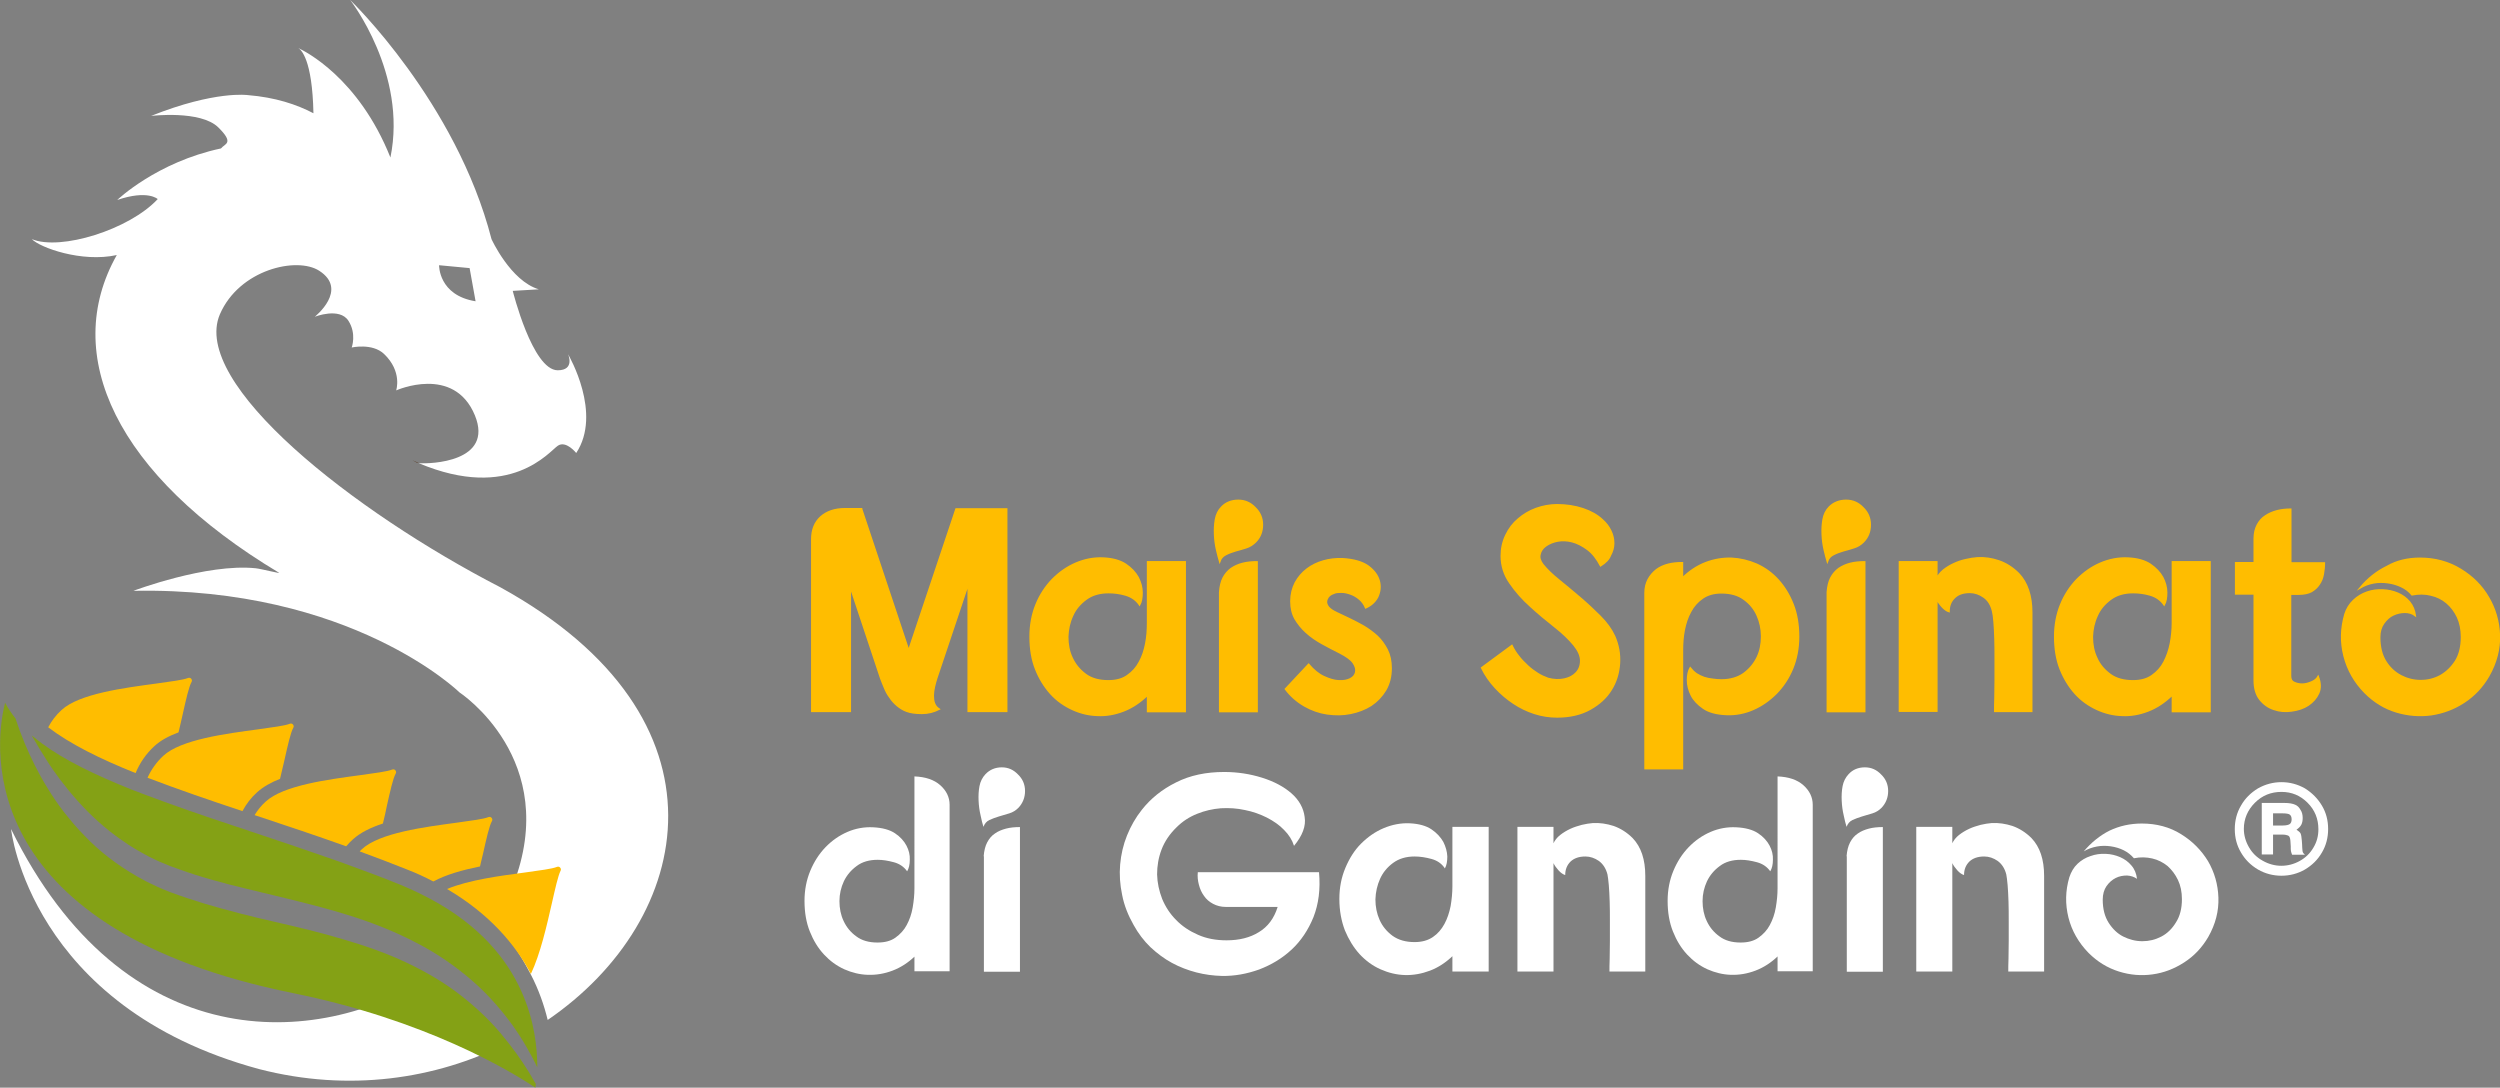 <?xml version="1.0" encoding="utf-8"?>
<!-- Generator: Adobe Illustrator 22.0.1, SVG Export Plug-In . SVG Version: 6.00 Build 0)  -->
<svg version="1.1" id="Livello_1" xmlns="http://www.w3.org/2000/svg" xmlns:xlink="http://www.w3.org/1999/xlink" x="0px" y="0px"
	 viewBox="0 0 1130.2 491.7" style="enable-background:new 0 0 1130.2 491.7;" xml:space="preserve">
<rect x="0" y="0" width="1130.2" height="491.7" fill="#808080" stroke="none"/>
<style type="text/css">
	.st0{fill:#FFBD00;}
	.st1{fill:none;}
	.st2{fill:none;stroke:#533116;stroke-width:0;stroke-linecap:round;stroke-linejoin:round;}
	.st3{fill:#533116;}
	.st4{fill:#FFFFFF;}
	.st5{fill:#84A115;}
	.st6{fill:#FFBD00;stroke:#FFBD00;stroke-width:0.684;stroke-miterlimit:10;}
</style>
<path class="st0" d="M69.8,337.3c2.8-2.6,6.6-4.6,10.9-6.2c0.7-2.8,1.3-5.6,1.9-8.2c1.5-6.7,2.8-12.5,4-14.6
	c0.3-0.5,0.2-1.1-0.2-1.5c-0.3-0.4-0.9-0.5-1.4-0.3c-2.2,0.9-7.8,1.6-14.2,2.5c-14.8,2-35,4.6-43,12c-2.5,2.3-4.5,4.9-6,7.8
	c9.8,7.5,23.5,14.3,39.5,20.7C63.2,344.9,66,340.8,69.8,337.3z"/>
<path class="st0" d="M116.3,358.1c2.7-2.4,6.2-4.4,10.3-6c0.7-3,1.4-5.8,2-8.5c1.5-6.7,2.8-12.5,4-14.6c0.3-0.5,0.2-1.1-0.2-1.5
	c-0.3-0.4-0.9-0.5-1.4-0.3c-2.2,0.9-7.8,1.6-14.2,2.5c-14.8,2-35,4.6-43,12c-3.1,2.9-5.5,6.3-7.1,9.9c13.3,5.1,27.9,10.1,42.9,15.1
	C111.3,363.5,113.5,360.6,116.3,358.1z"/>
<path class="st0" d="M156.5,382.6c0.9-1.1,1.9-2.1,3-3.1c3.4-3.1,8.1-5.4,13.6-7.2c0.7-2.8,1.3-5.4,1.8-8c1.5-6.7,2.8-12.5,4-14.6
	c0.3-0.5,0.2-1.1-0.2-1.5c-0.3-0.4-0.9-0.5-1.4-0.3c-2.2,0.9-7.8,1.6-14.2,2.5c-14.8,2-35,4.6-43,12c-2,1.8-3.7,3.9-5,6.1
	c0.4,0.1,0.8,0.3,1.2,0.4C129.6,373.3,143.1,377.8,156.5,382.6z"/>
<path class="st0" d="M195.9,398.5c5.7-3.1,13.2-5.2,21.1-6.8c0.5-2,0.9-4,1.4-5.9c1.5-6.7,2.8-12.5,4-14.6c0.3-0.5,0.2-1.1-0.2-1.5
	c-0.3-0.4-0.9-0.5-1.4-0.3c-2.2,0.9-7.8,1.6-14.2,2.5c-14.8,2-35,4.6-43,12c-0.3,0.3-0.7,0.7-1,1c7.1,2.6,14.2,5.3,21.2,8.1
	C188,394.6,192.1,396.5,195.9,398.5z"/>
<g>
	<path class="st1" d="M21.4,356.3c2.2,3.6,4.6,7.2,7.4,10.8c2.8,3.5,5.8,7.2,9.2,10.6c6.7,7,14.9,13.4,24.2,18.7
		c2.4,1.3,4.7,2.6,7.2,3.7c1.2,0.6,2.5,1.2,3.7,1.7c1.2,0.5,2.4,1,3.7,1.5c5.1,1.9,10.2,3.6,15.5,5.2c10.4,3.1,21.1,5.8,31.6,8.2
		c10.6,2.5,21,4.9,31,7.9c10.1,2.9,19.7,6.3,28.6,10.5c8.9,4.2,17.1,9,24.2,14.5c7.1,5.5,13.3,11.4,18.5,17.5
		c5.1,6.1,9.4,12,12.8,17.6c1.1,1.8,2.1,3.6,3.1,5.3c0.9-6.9,1.8-23.9-6.7-42.3c-6.5-14.3-18.7-29.4-40.9-41.3
		c-1.8-0.9-3.6-1.9-5.5-2.8c-2.7-1.3-5.4-2.5-8.3-3.7c-7.6-3.1-15.4-6-23.1-8.8c-1.8-0.7-3.7-1.3-5.5-2c-12.8-4.5-25.6-8.8-38.2-13
		c-0.7-0.2-1.3-0.4-2-0.7c-1.8-0.6-3.7-1.2-5.5-1.8c-14.8-4.9-29-9.8-41.9-14.7c-1.9-0.7-3.7-1.4-5.5-2.1c-15.9-6.4-29.7-13-40-20.6
		c-4.8-3.5-8.9-7.3-12.1-11.2c1.1,3.5,2.4,7.2,4.2,11.3C13.7,342.4,17,349.2,21.4,356.3z"/>
	<g>
		<g>
			<path class="st1" d="M215,136.2l-2.7-15l-13.8-1.3C198.5,119.9,198.2,133.5,215,136.2z"/>
			<path class="st2" d="M160.7,72.8c0.1,0,0.2,0.1,0.4,0.1"/>
			<path class="st3" d="M188.6,209.2c0.1,0,0.4,0.1,0.7,0.1c-0.9-0.4-1.9-0.8-2.8-1.2C186.1,207.9,188.9,209.4,188.6,209.2z"/>
			<path class="st4" d="M194.4,441.6C143.3,474.2,56,478.5,5,374.8c0,0,8.5,80.4,112.1,108.5c40.6,10.5,79.9,4.6,112.1-11.6
				L194.4,441.6z"/>
			<g>
				<path class="st4" d="M134.8,21.7c-0.2-0.1-0.3-0.1-0.3-0.1S134.6,21.6,134.8,21.7z"/>
				<path class="st4" d="M226.2,265.5c-66.7-34.4-140.1-92.2-126.8-123.4c8.8-20.3,34.8-26.2,44.9-19.7c13.4,8.6-2,20.8-2,20.8
					s11.2-4.4,15.2,1.8c3.8,5.9,1.5,12.1,1.5,12.1s9.3-2.1,14.6,2.9c8.4,8,5.5,16.5,5.5,16.5s26.1-11.7,35.6,11.3
					c8.6,21.1-20.1,22-25.4,21.6c41.6,17.5,59.2-5.5,62.9-7.9c3.7-2.5,8.3,3.3,8.3,3.3c11.8-17.9-3.2-43.8-3.7-44.7
					c0,0,3.3,7.3-4.7,7.3c-11.4-0.1-20.3-35.9-20.3-35.9l11.8-0.7c-12.8-3.8-21.4-22.7-21.4-22.7l0,0C206.2,46,158.3,0,158.3,0
					s26,33.3,18.2,71.2c-14.4-36.1-38.7-48.1-41.7-49.5c1.3,0.7,6.4,5.1,6.9,29.5c-7.6-4-17.3-7.2-29.6-8.2c0,0-14.7-2.2-43.8,9.4
					c0,0,22.4-2.7,30.4,5.2c7.4,7.3,2.9,7.3,1.2,9.5c-29.1,6.2-46.9,23.3-46.9,23.3C66.8,85.7,71.3,90,71.3,90
					c-12.8,13.8-44,23.5-56.9,18.1c3.6,3.8,22.5,10.7,38.4,7.2c-25.5,45.2-0.3,99.5,73.3,143.6c1,0.6-7.8-1.7-10.5-2
					c-22.2-2.3-55.3,10.2-55.3,10.2c98.6-1.9,147.4,45.9,147.4,45.9s46.4,30.3,24.2,87.3c-2.2,5.6-4.9,10.5-9.2,16
					c7.9,7.5,13.1,16.2,17.2,24.1c3.7,7.1,6.1,14.1,7.7,20.7C313.9,415.8,333.7,324.7,226.2,265.5z M198.5,119.9l13.8,1.3l2.7,15
					C198.2,133.5,198.5,119.9,198.5,119.9z"/>
			</g>
		</g>
		<path class="st5" d="M235.5,447.7c-6.5-14.3-18.7-29.4-40.9-41.3c-1.8-0.9-3.6-1.9-5.5-2.8c-2.7-1.3-5.4-2.5-8.3-3.7
			c-7.6-3.1-15.4-6-23.1-8.8c-1.8-0.7-3.7-1.3-5.5-2c-12.8-4.5-25.6-8.8-38.2-13c-0.7-0.2-1.3-0.4-2-0.7c-1.8-0.6-3.7-1.2-5.5-1.8
			c-14.8-4.9-29-9.8-41.9-14.7c-1.9-0.7-3.7-1.4-5.5-2.1c-15.9-6.4-29.7-13-40-20.6c-1.7-1.2-3.2-2.5-4.7-3.7c0.3,0.6,0.6,1.2,1,1.8
			c1.6,2.8,3.4,5.8,5.4,8.9c1.9,3.1,4.1,6.2,6.5,9.4c4.8,6.3,10.4,12.8,17.1,18.8c1.6,1.5,3.4,2.9,5.2,4.4c1.9,1.4,3.6,2.8,5.6,4.1
			c3.8,2.8,7.9,5.1,12.2,7.4c2.2,1,4.3,2.2,6.6,3c1.1,0.5,2.3,1,3.4,1.4c1.2,0.4,2.4,0.9,3.6,1.3c4.7,1.7,9.7,3.3,14.7,4.7
			c10.1,2.9,20.6,5.2,31.1,7.8c10.6,2.6,21.2,5.2,31.6,8.5c10.4,3.3,20.5,7.3,29.8,12.2c9.4,4.8,17.8,10.7,25.1,17
			c7.3,6.3,13.3,13.3,18.2,20c4.8,6.7,8.5,13.3,11.4,19.3C242.9,473.9,241.7,461.2,235.5,447.7z"/>
	</g>
	<path class="st5" d="M239.1,484.7c-3.4-5.6-7.7-11.5-12.8-17.6c-5.1-6.1-11.4-12-18.5-17.5c-7.1-5.5-15.3-10.3-24.2-14.5
		c-8.9-4.2-18.6-7.6-28.6-10.5c-10-3-20.5-5.5-31-7.9c-10.6-2.4-21.2-5.1-31.6-8.2c-5.2-1.6-10.4-3.3-15.5-5.2
		c-1.3-0.5-2.5-1-3.7-1.5c-1.3-0.5-2.5-1.1-3.7-1.7c-2.5-1.1-4.9-2.4-7.2-3.7c-9.3-5.3-17.5-11.6-24.2-18.7
		c-3.4-3.4-6.4-7.1-9.2-10.6c-2.8-3.6-5.2-7.2-7.4-10.8c-4.4-7.1-7.7-14-10.3-20.2c-1.7-4.1-3.1-7.9-4.2-11.3
		c-1.8-2.3-3.4-4.6-4.7-7.1c-5.8,22.5-11.2,102.7,130.3,131.3c59.7,12.1,97.9,35,109.4,42.7c0.1-0.5,0.2-1.1,0.2-1.7
		C241.2,488.3,240.2,486.6,239.1,484.7z"/>
</g>
<path class="st0" d="M253.4,393.7c0.3-0.5,0.2-1.1-0.2-1.5c-0.3-0.4-0.9-0.5-1.4-0.3c-2.2,0.9-7.8,1.6-14.2,2.5
	c-11.3,1.5-25.7,3.4-35.5,7.5c19.2,11.3,30.8,25,37.9,38.4c4.3-9.1,7.2-21.9,9.5-32C251,401.7,252.3,395.9,253.4,393.7z"/>
<g>
	<path class="st6" d="M389.5,230.1l21.3,63.9l21.4-63.9h22.9v91.5h-17.4v-57.5l-14.2,42.4c-0.4,1.3-0.8,2.6-1.1,4
		c-0.3,1.4-0.5,2.7-0.5,3.9c0,1.3,0.1,2.4,0.5,3.5c0.4,1.1,1.1,2,2.2,2.7c-2.4,1.2-4.9,1.9-7.8,1.9c-2.8,0-5.2-0.3-7-1
		c-1.6-0.6-3-1.5-4.2-2.5c-1.3-1.1-2.4-2.3-3.3-3.7c-1-1.3-1.8-2.8-2.4-4.3c-0.7-1.5-1.2-3-1.8-4.5l-13.7-41.2v56.3h-17.4v-77.8
		c0-4.3,1.3-7.6,4-10.1c2.7-2.4,6.3-3.7,10.9-3.7H389.5z"/>
	<path class="st6" d="M518.7,314.3c-3.3,3.2-6.9,5.6-10.8,7.1c-3.9,1.5-7.8,2.2-11.7,2c-3.9-0.1-7.7-1-11.4-2.7
		c-3.7-1.7-7-4-9.8-7.1c-2.8-3.1-5.1-6.8-6.8-11.1c-1.7-4.3-2.5-9.2-2.5-14.7c0-5.2,0.9-10.1,2.7-14.5c1.8-4.4,4.3-8.2,7.4-11.4
		c3.1-3.1,6.6-5.6,10.6-7.3c4-1.7,8.1-2.5,12.4-2.3c4.2,0.2,7.5,1.1,10.1,2.8c2.5,1.7,4.4,3.7,5.6,5.9c1.2,2.3,1.8,4.6,1.8,6.9
		c0,2.3-0.3,4.2-1.1,5.6c-1.5-2.2-3.6-3.7-6.3-4.5c-2.7-0.8-5.3-1.1-7.8-1.1c-4,0-7.4,1-10.1,3c-2.7,2-4.8,4.4-6.1,7.4
		c-1.4,3-2.1,6.2-2.2,9.6c0,3.5,0.6,6.7,2,9.6c1.4,3,3.4,5.4,6.1,7.4c2.7,2,6.2,2.9,10.3,2.9c3.5,0,6.4-0.8,8.6-2.4
		c2.3-1.6,4.1-3.6,5.4-6.1c1.4-2.5,2.3-5.3,2.9-8.4c0.6-3.1,0.8-6.2,0.8-9.2V254h17v67.7h-17V314.3z"/>
	<path class="st6" d="M559.8,226.2c3,0,5.5,1.1,7.6,3.3c2.2,2.1,3.3,4.7,3.3,7.7c0,3.1-1,5.7-3.1,7.8c-1.2,1.2-2.6,2.1-4.2,2.6
		c-1.6,0.5-3.2,1-4.8,1.4c-1.6,0.5-3.1,1-4.4,1.7c-1.4,0.7-2.3,1.7-2.8,3.2c-0.4-1.4-0.9-3.2-1.4-5.4c-0.5-2.2-0.8-4.4-0.9-6.8
		c-0.1-2.4,0-4.6,0.4-6.9c0.4-2.2,1.3-4.1,2.8-5.6C554.2,227.2,556.8,226.2,559.8,226.2z M551.4,267.7c0.2-2.6,0.7-4.8,1.6-6.5
		c0.9-1.7,2.1-3.1,3.6-4.2c1.5-1,3.2-1.8,5.2-2.3c2-0.5,4.1-0.7,6.5-0.7v67.7h-16.9V267.7z"/>
	<path class="st6" d="M617.4,274.8c-0.7-1.7-1.7-3-2.9-4c-1.2-1-2.5-1.8-4-2.3c-1.4-0.5-2.8-0.8-4.2-0.8c-1.4,0-2.5,0.1-3.3,0.5
		c-1.6,0.5-2.6,1.4-3.1,2.7c-0.5,1.3-0.2,2.5,0.7,3.6c0.8,0.9,2,1.7,3.7,2.5c1.7,0.8,3.6,1.7,5.7,2.7c2.1,1,4.2,2.1,6.5,3.4
		c2.2,1.3,4.2,2.8,6.1,4.5c1.8,1.7,3.3,3.8,4.5,6.1c1.2,2.4,1.8,5.1,1.8,8.4c0,3.7-0.8,7-2.5,9.9c-1.7,2.8-3.9,5.1-6.6,6.9
		c-2.7,1.7-5.8,2.9-9.3,3.6c-3.4,0.7-6.9,0.7-10.5,0.2c-3.5-0.5-7-1.7-10.3-3.6c-3.3-1.9-6.2-4.4-8.6-7.6l10.5-11.2
		c2.2,2.6,4.5,4.5,6.9,5.6c2.4,1.1,4.6,1.8,6.7,1.9s3.8-0.2,5.2-0.9c1.4-0.7,2.2-1.7,2.5-3c0.3-1.3-0.1-2.7-1.1-4.2
		c-1-1.5-3.1-3-6-4.5c-2.8-1.4-5.5-2.8-8.2-4.3c-2.7-1.5-5-3.1-7.1-5c-2-1.8-3.7-3.9-5-6.1c-1.3-2.3-1.9-4.9-1.9-8
		c0-3.1,0.7-5.9,2-8.4c1.3-2.4,3.1-4.5,5.2-6.1c2.2-1.7,4.7-2.9,7.5-3.7c2.8-0.8,5.7-1.1,8.6-1c5.1,0.3,8.9,1.4,11.6,3.3
		c2.7,2,4.3,4.2,5,6.7c0.7,2.5,0.4,4.9-0.7,7.3C621.7,272,619.9,273.7,617.4,274.8z"/>
	<path class="st6" d="M723.6,255.8c-1.7-3.2-3.6-5.7-5.9-7.4c-2.3-1.7-4.6-2.9-6.9-3.5s-4.5-0.7-6.7-0.3c-2.1,0.4-3.9,1.2-5.3,2.2
		c-1.4,1-2.3,2.3-2.6,3.8c-0.4,1.5,0.1,3,1.3,4.6c1.7,2.1,4,4.4,7.1,6.9c3.1,2.5,6.2,5.1,9.5,7.9c3.3,2.8,6.4,5.7,9.3,8.6
		c3,3,5.1,6,6.5,9c1.7,3.9,2.5,8,2.2,12.4c-0.3,4.3-1.5,8.3-3.7,11.8c-2.2,3.6-5.4,6.5-9.5,8.8c-4.1,2.3-9.1,3.5-14.9,3.5
		c-3.5,0-6.9-0.5-10.3-1.6c-3.4-1.1-6.5-2.6-9.5-4.6c-3-2-5.7-4.3-8.2-7c-2.5-2.7-4.6-5.7-6.2-9l13.7-10.1c0.8,1.7,1.8,3.3,3,4.8
		c1.2,1.6,2.6,3,4.1,4.4c1.5,1.4,3,2.5,4.6,3.5c1.6,1,3.2,1.7,4.6,2.2c2.6,0.7,5.1,0.8,7.4,0.3c2.3-0.5,4.1-1.5,5.4-2.9
		c1.3-1.4,2-3.2,2-5.4s-1-4.5-3-7c-2.2-2.7-5.1-5.5-8.8-8.4c-3.7-2.9-7.3-5.9-10.9-9.2c-3.6-3.2-6.7-6.7-9.3-10.5
		c-2.6-3.7-3.9-7.8-3.9-12.3c0-3.4,0.7-6.5,2.1-9.4c1.4-2.9,3.2-5.3,5.6-7.3c2.3-2,5-3.6,8-4.7c3.1-1.1,6.2-1.7,9.5-1.7
		c4.2,0,8.1,0.6,11.7,1.8c3.6,1.2,6.6,2.9,8.8,5c1.7,1.5,2.9,3.1,3.8,5c0.9,1.8,1.3,3.7,1.3,5.6c0,1.9-0.5,3.7-1.5,5.5
		C727.4,252.8,725.8,254.4,723.6,255.8z"/>
	<path class="st6" d="M760.4,261.5c3.2-3.2,6.8-5.6,10.7-7.1c3.9-1.5,7.8-2.1,11.7-2c3.9,0.2,7.7,1.1,11.4,2.7
		c3.7,1.7,6.9,4,9.7,7.1c2.8,3.1,5,6.7,6.7,11c1.7,4.3,2.5,9.2,2.5,14.6c0,5.2-0.9,10-2.7,14.4c-1.8,4.4-4.3,8.1-7.3,11.2
		c-3.1,3.1-6.6,5.6-10.5,7.3s-8,2.5-12.2,2.3c-4.4-0.2-7.8-1.1-10.3-2.8s-4.4-3.7-5.5-5.9c-1.1-2.2-1.7-4.5-1.7-6.8s0.4-4.2,1.2-5.6
		c0.8,1,1.7,1.9,2.8,2.7c1.1,0.7,2.3,1.3,3.5,1.7c1.3,0.4,2.6,0.7,3.9,0.8c1.3,0.2,2.6,0.3,3.9,0.3c4,0,7.4-1,10.1-2.9
		c2.7-2,4.7-4.4,6.1-7.3c1.4-2.9,2-6.1,2-9.5c0-3.4-0.7-6.6-2-9.5c-1.3-2.9-3.3-5.4-6-7.3c-2.7-2-6.1-2.9-10.2-2.9
		c-3.4,0-6.2,0.8-8.5,2.4c-2.3,1.6-4.1,3.6-5.4,6.1c-1.4,2.5-2.3,5.3-2.9,8.3c-0.6,3.1-0.8,6.1-0.8,9.2v53.5h-16.9v-79.5
		c0-2.3,0.5-4.3,1.4-6c0.9-1.7,2.2-3.2,3.7-4.4c1.6-1.2,3.4-2,5.4-2.5c2-0.5,4.1-0.7,6.4-0.7V261.5z"/>
	<path class="st6" d="M834.6,226.2c3,0,5.5,1.1,7.6,3.3c2.2,2.1,3.3,4.7,3.3,7.7c0,3.1-1,5.7-3.1,7.8c-1.2,1.2-2.6,2.1-4.3,2.6
		c-1.6,0.5-3.2,1-4.8,1.4c-1.6,0.5-3.1,1-4.4,1.7c-1.4,0.7-2.3,1.7-2.8,3.2c-0.4-1.4-0.9-3.2-1.4-5.4s-0.8-4.4-0.9-6.8
		c-0.1-2.4,0-4.6,0.4-6.9c0.4-2.2,1.3-4.1,2.8-5.6C829,227.2,831.6,226.2,834.6,226.2z M826.1,267.7c0.2-2.6,0.7-4.8,1.6-6.5
		c0.9-1.7,2.1-3.1,3.6-4.2c1.5-1,3.2-1.8,5.2-2.3c2-0.5,4.1-0.7,6.5-0.7v67.7h-16.9V267.7z"/>
	<path class="st6" d="M875.4,261.8c0.7-1.6,1.8-2.9,3.2-4.1c1.4-1.1,3-2.1,4.8-2.9c1.7-0.8,3.5-1.4,5.4-1.8c1.8-0.4,3.5-0.7,5.1-0.8
		c3.3-0.2,6.6,0.3,9.8,1.4c3.2,1.1,6.2,3,8.9,5.7c3.9,4.1,5.9,10,5.9,17.6v44.7h-16.7c0-1.5,0-3.5,0.1-6c0-2.5,0.1-5.3,0.1-8.3
		c0-3,0-6.1,0-9.3c0-3.2,0-6.3-0.1-9.1c-0.1-2.9-0.2-5.4-0.4-7.7c-0.2-2.3-0.4-3.9-0.7-5c-0.7-2.8-2-4.9-4-6.3
		c-2-1.4-4.1-2.1-6.3-2.1c-3,0-5.3,0.8-6.9,2.4c-1.7,1.6-2.5,3.7-2.5,6.3c-1-0.3-2.1-1.1-3.1-2.2c-1-1.1-1.8-2.2-2.4-3.5v50.7h-16.9
		V254h16.9V261.8z"/>
	<path class="st6" d="M981.9,314.3c-3.3,3.2-6.9,5.6-10.8,7.1c-3.9,1.5-7.8,2.2-11.7,2c-3.9-0.1-7.7-1-11.4-2.7
		c-3.7-1.7-7-4-9.8-7.1c-2.8-3.1-5.1-6.8-6.8-11.1c-1.7-4.3-2.5-9.2-2.5-14.7c0-5.2,0.9-10.1,2.7-14.5c1.8-4.4,4.3-8.2,7.4-11.4
		c3.1-3.1,6.6-5.6,10.6-7.3c4-1.7,8.1-2.5,12.4-2.3c4.2,0.2,7.5,1.1,10.1,2.8c2.5,1.7,4.4,3.7,5.6,5.9c1.2,2.3,1.8,4.6,1.8,6.9
		c0,2.3-0.3,4.2-1.1,5.6c-1.5-2.2-3.6-3.7-6.3-4.5c-2.7-0.8-5.3-1.1-7.8-1.1c-4,0-7.4,1-10.1,3c-2.7,2-4.8,4.4-6.1,7.4
		c-1.4,3-2.1,6.2-2.2,9.6c0,3.5,0.6,6.7,2,9.6c1.3,3,3.4,5.4,6.1,7.4c2.7,2,6.2,2.9,10.3,2.9c3.5,0,6.4-0.8,8.6-2.4
		c2.3-1.6,4.1-3.6,5.4-6.1c1.3-2.5,2.3-5.3,2.9-8.4c0.6-3.1,0.9-6.2,0.9-9.2V254h17v67.7h-17V314.3z"/>
	<path class="st6" d="M1019.1,243.5c0-2.4,0.5-4.5,1.4-6.2c0.9-1.7,2.1-3.1,3.7-4.1c1.5-1,3.3-1.8,5.3-2.3c2-0.5,4.1-0.7,6.1-0.7
		v24.3h15.2c0,1.7-0.2,3.4-0.5,5.1c-0.3,1.7-0.9,3.2-1.8,4.5c-0.9,1.4-2,2.4-3.5,3.3c-1.5,0.8-3.4,1.2-5.8,1.2h-3.7v37
		c0,1.4,0.5,2.4,1.6,2.9s2.3,0.8,3.7,0.8c1.4,0,2.8-0.4,4.2-1c1.4-0.6,2.4-1.4,3-2.5c1.1,2.9,1.2,5.4,0.2,7.6c-1,2.2-2.6,4-4.7,5.4
		c-2.1,1.4-4.6,2.2-7.5,2.6c-2.8,0.4-5.5,0.2-8-0.7c-2.5-0.8-4.6-2.3-6.3-4.4c-1.7-2.1-2.6-5-2.6-8.7v-39.1h-8.4v-14.1h8.4V243.5z"
		/>
	<path class="st6" d="M1094,252.4c6.9,0,13,1.7,18.4,5s9.6,7.5,12.6,12.7c3,5.1,4.7,10.8,4.9,17.1c0.2,6.3-1.4,12.4-4.8,18.4
		c-2.9,5-6.6,8.9-11.2,11.9c-4.6,3-9.5,4.8-14.8,5.6c-5.2,0.7-10.5,0.3-15.8-1.3c-5.3-1.6-10-4.5-14.2-8.7
		c-4.7-4.8-7.8-10.3-9.4-16.6c-1.6-6.3-1.4-12.5,0.4-18.8c0.8-2.5,2.1-4.6,3.9-6.3c1.8-1.7,3.8-2.9,6.1-3.7c2.3-0.8,4.6-1.1,7.1-1
		c2.4,0.1,4.7,0.6,6.8,1.5c2.1,0.9,3.9,2.2,5.3,3.9c1.4,1.7,2.3,3.8,2.6,6.2c-1.3-1-2.9-1.5-4.7-1.5c-1.8,0-3.6,0.4-5.3,1.2
		c-1.7,0.8-3.1,2.1-4.3,3.8c-1.2,1.7-1.8,3.8-1.8,6.3c0,4.4,0.9,8,2.7,10.9c1.8,2.9,4.1,5,6.9,6.5c2.7,1.4,5.7,2.2,8.9,2.2
		c3.2,0,6.1-0.7,8.9-2.2c2.7-1.5,5-3.7,6.9-6.6c1.8-2.9,2.7-6.6,2.7-10.9c0-3.4-0.6-6.4-1.8-9s-2.9-4.8-4.9-6.5
		c-2-1.7-4.4-2.9-7.1-3.5c-2.7-0.7-5.6-0.7-8.6-0.1c-1.3-1.6-2.9-2.8-4.8-3.7c-1.9-0.9-3.9-1.5-6.1-1.8c-2.2-0.3-4.4-0.3-6.5,0.1
		c-2.2,0.4-4.2,1.2-6.1,2.3c3.5-4.2,7.5-7.4,12.2-9.7C1083.4,253.6,1088.5,252.4,1094,252.4z"/>
</g>
<g>
	<path class="st4" d="M413.7,432.2c-3.1,3-6.5,5.2-10.2,6.6c-3.7,1.4-7.3,2-11.1,1.9c-3.7-0.1-7.3-1-10.7-2.5
		c-3.5-1.6-6.5-3.8-9.2-6.7c-2.7-2.9-4.8-6.4-6.4-10.4c-1.6-4-2.4-8.6-2.4-13.8c0-5,0.9-9.5,2.6-13.6c1.7-4.1,4-7.7,6.9-10.7
		c2.9-3,6.2-5.3,9.9-6.9c3.7-1.6,7.6-2.3,11.6-2.1c4.2,0.2,7.5,1.1,9.9,2.7c2.4,1.6,4.1,3.5,5.2,5.6c1.1,2.1,1.6,4.2,1.5,6.4
		c0,2.1-0.4,3.9-1.2,5.2c-1.4-2-3.4-3.4-6-4.1c-2.6-0.7-5-1.1-7.3-1.1c-3.8,0-7,0.9-9.5,2.8c-2.6,1.9-4.5,4.2-5.8,6.9
		c-1.3,2.8-2,5.8-2,9c0,3.2,0.6,6.3,1.9,9c1.3,2.8,3.2,5.1,5.7,6.9c2.5,1.9,5.7,2.8,9.6,2.8c3.3,0,6-0.7,8.1-2.2
		c2.1-1.5,3.9-3.4,5.1-5.7c1.3-2.4,2.2-5,2.7-7.9c0.5-2.9,0.8-5.8,0.8-8.7V351c5,0.2,8.9,1.5,11.7,4c2.8,2.5,4.2,5.5,4.2,8.8v75.3
		h-15.9V432.2z"/>
	<path class="st4" d="M452.9,346.9c2.9,0,5.3,1.1,7.3,3.2c2.1,2,3.2,4.5,3.2,7.5c0,2.9-1,5.5-3,7.6c-1.2,1.2-2.5,2-4.1,2.5
		c-1.6,0.5-3.1,0.9-4.7,1.4c-1.6,0.5-3,1-4.3,1.6c-1.3,0.6-2.2,1.7-2.7,3.1c-0.4-1.3-0.9-3.1-1.3-5.2c-0.5-2.1-0.8-4.3-0.9-6.6
		c-0.1-2.3,0-4.5,0.4-6.6c0.4-2.1,1.3-3.9,2.7-5.4C447.5,347.9,450,346.9,452.9,346.9z M444.7,387.1c0.2-2.5,0.7-4.6,1.6-6.3
		c0.9-1.7,2-3,3.5-4c1.4-1,3.1-1.7,5-2.2c1.9-0.5,4-0.7,6.3-0.7v65.4h-16.3V387.1z"/>
	<path class="st4" d="M585,382.4c-0.8-2.6-2.3-5-4.5-7.2c-2.1-2.2-4.7-4-7.8-5.6c-3-1.5-6.3-2.7-9.9-3.4c-3.6-0.8-7.2-1-10.9-0.8
		c-3.7,0.3-7.2,1.1-10.7,2.5c-3.5,1.4-6.6,3.4-9.3,6.1c-3.1,3-5.4,6.4-6.8,10.1c-1.4,3.7-2,7.4-2,11.2c0.1,3.8,0.9,7.5,2.3,11.1
		c1.5,3.6,3.6,6.8,6.3,9.5c2.7,2.8,6,5,9.9,6.7c3.8,1.7,8.1,2.5,12.9,2.5c5.7,0,10.6-1.2,14.6-3.7c4-2.4,6.9-6.2,8.5-11.4h-23.4
		c-2.2,0-4.1-0.5-5.8-1.4c-1.7-0.9-3.1-2.1-4.1-3.6c-1.1-1.5-1.8-3.1-2.3-5c-0.5-1.9-0.7-3.7-0.5-5.7h54.8
		c0.7,7.7-0.2,14.4-2.5,20.3c-2.4,5.9-5.7,10.8-9.9,14.7c-4.3,4-9.2,6.9-14.7,9c-5.6,2-11.2,3-16.8,2.9c-3.9-0.1-7.7-0.6-11.6-1.6
		c-3.8-1-7.5-2.4-11-4.3c-3.5-1.9-6.7-4.3-9.7-7.1c-3-2.9-5.5-6.2-7.6-10c-2.5-4.4-4.3-8.9-5.2-13.6c-1-4.7-1.3-9.3-0.9-13.8
		c0.4-4.5,1.4-8.9,3.1-13.1c1.7-4.2,3.9-8.1,6.7-11.6c4-5.1,9.2-9.3,15.5-12.4c6.3-3.2,13.6-4.7,21.7-4.7c6.1,0,11.8,0.9,17.2,2.6
		c5.4,1.7,9.9,4.1,13.3,7.1c3.4,3,5.4,6.6,5.9,10.6C590.5,373.4,588.8,377.8,585,382.4z"/>
	<path class="st4" d="M656.9,432c-3.2,3.1-6.7,5.4-10.4,6.8c-3.7,1.4-7.5,2.1-11.3,2c-3.8-0.1-7.5-1-11.1-2.6
		c-3.6-1.6-6.7-3.9-9.5-6.9c-2.7-3-4.9-6.6-6.6-10.7c-1.6-4.2-2.5-8.9-2.5-14.2c0-5.1,0.9-9.7,2.7-14c1.8-4.3,4.1-8,7.1-11
		c3-3,6.4-5.4,10.2-7c3.8-1.6,7.8-2.4,11.9-2.2c4,0.2,7.3,1.1,9.7,2.7c2.4,1.6,4.2,3.6,5.4,5.7c1.1,2.2,1.7,4.4,1.8,6.6
		c0,2.2-0.3,4-1.1,5.4c-1.4-2.2-3.5-3.6-6.1-4.3c-2.6-0.7-5.1-1.1-7.6-1.1c-3.9,0-7.1,1-9.7,2.9c-2.6,1.9-4.6,4.3-5.9,7.2
		c-1.3,2.9-2,6-2.1,9.3c0,3.3,0.6,6.4,1.9,9.3c1.3,2.9,3.3,5.3,5.9,7.2c2.7,1.9,6,2.8,9.9,2.8c3.4,0,6.1-0.8,8.3-2.3
		c2.2-1.5,3.9-3.5,5.2-5.9c1.3-2.4,2.2-5.1,2.8-8.1c0.5-3,0.8-6,0.8-8.9v-26.9h16.4v65.4h-16.4V432z"/>
	<path class="st4" d="M702.2,381.4c0.7-1.5,1.7-2.8,3.1-3.9c1.4-1.1,2.9-2,4.6-2.8c1.7-0.8,3.4-1.3,5.2-1.8c1.8-0.4,3.4-0.7,4.9-0.8
		c3.2-0.2,6.4,0.3,9.5,1.3c3.1,1.1,6,2.9,8.6,5.5c3.8,4,5.7,9.6,5.7,17.1v43.2h-16.2c0-1.4,0-3.4,0.1-5.8c0-2.4,0.1-5.1,0.1-8
		c0-2.9,0-5.9,0-9c0-3.1,0-6.1-0.1-8.8c-0.1-2.8-0.2-5.3-0.4-7.5c-0.2-2.2-0.4-3.8-0.6-4.8c-0.7-2.7-2-4.7-3.9-6.1
		c-1.9-1.3-3.9-2-6.1-2c-2.9,0-5.1,0.8-6.7,2.3c-1.6,1.6-2.4,3.6-2.4,6.1c-1-0.3-2-1-3-2.1c-1-1.1-1.8-2.2-2.3-3.3v49H686v-65.4
		h16.3V381.4z"/>
	<path class="st4" d="M803.8,432.2c-3.1,3-6.5,5.2-10.2,6.6c-3.7,1.4-7.3,2-11,1.9c-3.7-0.1-7.3-1-10.7-2.5
		c-3.5-1.6-6.5-3.8-9.2-6.7c-2.7-2.9-4.8-6.4-6.4-10.4c-1.6-4-2.4-8.6-2.4-13.8c0-5,0.9-9.5,2.6-13.6c1.7-4.1,4-7.7,6.9-10.7
		c2.9-3,6.2-5.3,9.9-6.9c3.7-1.6,7.6-2.3,11.6-2.1c4.2,0.2,7.5,1.1,9.9,2.7c2.4,1.6,4.1,3.5,5.2,5.6c1.1,2.1,1.6,4.2,1.5,6.4
		c0,2.1-0.4,3.9-1.2,5.2c-1.4-2-3.4-3.4-6-4.1c-2.6-0.7-5-1.1-7.3-1.1c-3.8,0-7,0.9-9.5,2.8c-2.6,1.9-4.5,4.2-5.8,6.9
		c-1.3,2.8-2,5.8-2,9c0,3.2,0.6,6.3,1.9,9c1.3,2.8,3.2,5.1,5.7,6.9c2.5,1.9,5.7,2.8,9.6,2.8c3.3,0,6-0.7,8.1-2.2
		c2.1-1.5,3.9-3.4,5.1-5.7c1.3-2.4,2.2-5,2.7-7.9c0.5-2.9,0.8-5.8,0.8-8.7V351c5,0.2,8.9,1.5,11.7,4c2.8,2.5,4.2,5.5,4.2,8.8v75.3
		h-15.9V432.2z"/>
	<path class="st4" d="M843.1,346.9c2.9,0,5.3,1.1,7.3,3.2c2.1,2,3.2,4.5,3.2,7.5c0,2.9-1,5.5-3,7.6c-1.2,1.2-2.5,2-4.1,2.5
		c-1.6,0.5-3.1,0.9-4.7,1.4c-1.6,0.5-3,1-4.3,1.6c-1.3,0.6-2.2,1.7-2.7,3.1c-0.4-1.3-0.9-3.1-1.3-5.2c-0.5-2.1-0.8-4.3-0.9-6.6
		c-0.1-2.3,0-4.5,0.4-6.6s1.3-3.9,2.7-5.4C837.6,347.9,840.1,346.9,843.1,346.9z M834.8,387.1c0.2-2.5,0.7-4.6,1.6-6.3
		c0.9-1.7,2-3,3.5-4c1.4-1,3.1-1.7,5-2.2s4-0.7,6.3-0.7v65.4h-16.3V387.1z"/>
	<path class="st4" d="M882.5,381.4c0.7-1.5,1.7-2.8,3.1-3.9c1.4-1.1,2.9-2,4.6-2.8c1.7-0.8,3.4-1.3,5.2-1.8c1.8-0.4,3.4-0.7,4.9-0.8
		c3.2-0.2,6.4,0.3,9.5,1.3c3.1,1.1,6,2.9,8.6,5.5c3.8,4,5.7,9.6,5.7,17.1v43.2h-16.2c0-1.4,0-3.4,0.1-5.8c0-2.4,0.1-5.1,0.1-8
		c0-2.9,0-5.9,0-9c0-3.1,0-6.1-0.1-8.8c-0.1-2.8-0.2-5.3-0.4-7.5c-0.2-2.2-0.4-3.8-0.6-4.8c-0.7-2.7-2-4.7-3.9-6.1
		c-1.9-1.3-3.9-2-6.1-2c-2.9,0-5.1,0.8-6.7,2.3c-1.6,1.6-2.4,3.6-2.4,6.1c-1-0.3-2-1-3-2.1s-1.8-2.2-2.3-3.3v49h-16.3v-65.4h16.3
		V381.4z"/>
	<path class="st4" d="M968.3,372.3c6.6,0,12.6,1.6,17.7,4.8c5.2,3.2,9.2,7.3,12.2,12.2c2.9,5,4.5,10.5,4.7,16.5
		c0.2,6.1-1.3,12-4.6,17.8c-2.8,4.8-6.4,8.6-10.9,11.5c-4.5,2.9-9.2,4.7-14.3,5.4c-5.1,0.7-10.1,0.3-15.2-1.3
		c-5.1-1.6-9.7-4.4-13.7-8.4c-4.5-4.6-7.6-10-9.1-16c-1.5-6.1-1.4-12.1,0.4-18.2c0.8-2.4,2-4.5,3.7-6.1c1.7-1.6,3.7-2.8,5.9-3.5
		c2.2-0.8,4.5-1.1,6.8-1c2.4,0.1,4.5,0.6,6.6,1.5c2,0.9,3.7,2.1,5.1,3.8c1.4,1.6,2.2,3.6,2.5,6c-1.3-0.9-2.8-1.4-4.5-1.5
		c-1.8,0-3.5,0.3-5.1,1.1c-1.6,0.8-3,2-4.2,3.7c-1.1,1.6-1.7,3.7-1.7,6.1c0,4.2,0.9,7.7,2.7,10.5c1.8,2.8,4,4.9,6.6,6.2
		s5.5,2.1,8.6,2.1c3.1,0,5.9-0.7,8.6-2.1c2.7-1.4,4.9-3.6,6.6-6.4c1.8-2.8,2.7-6.3,2.7-10.5c0-3.3-0.6-6.2-1.8-8.7
		c-1.2-2.5-2.8-4.6-4.7-6.3c-2-1.6-4.3-2.8-6.9-3.4c-2.6-0.6-5.4-0.7-8.3-0.1c-1.3-1.5-2.8-2.7-4.6-3.6c-1.8-0.9-3.8-1.5-5.9-1.8
		c-2.1-0.3-4.2-0.3-6.3,0.1c-2.1,0.4-4.1,1.1-5.9,2.2c3.4-4,7.3-7.2,11.7-9.4C958.1,373.4,963,372.3,968.3,372.3z"/>
</g>
<g>
	<path class="st4" d="M1049.7,364.2c1.9,3.2,2.8,6.7,2.8,10.6c0,3.8-0.9,7.4-2.8,10.6c-1.9,3.3-4.5,5.8-7.7,7.7
		c-3.3,1.9-6.9,2.8-10.6,2.8s-7.3-0.9-10.6-2.8c-3.4-2-5.9-4.6-7.7-7.7c-1.9-3.2-2.8-6.7-2.8-10.6c0-3.8,0.9-7.4,2.8-10.6
		c1.8-3.2,4.4-5.8,7.7-7.8c3.4-1.9,6.9-2.8,10.6-2.8c3.7,0,7.2,0.9,10.6,2.8C1045.2,358.4,1047.8,361,1049.7,364.2z M1045.9,383.1
		c1.5-2.5,2.2-5.2,2.2-8.2c0-4.7-1.6-8.7-4.9-12c-3.3-3.3-7.2-4.9-11.8-4.9c-4.7,0-8.7,1.6-12,4.9c-3.3,3.3-5,7.3-5,11.8
		c0,2.9,0.8,5.7,2.3,8.3c1.5,2.6,3.5,4.6,6.2,6.1c2.6,1.5,5.5,2.3,8.4,2.3c2.9,0,5.7-0.7,8.4-2.2
		C1042.4,387.7,1044.4,385.7,1045.9,383.1z M1041,385.1c0.1,0.4,0.5,0.9,1,1.3h-5.8c-0.2-0.6-0.4-1.1-0.5-1.6c0-0.2-0.1-0.5-0.1-0.9
		c0-0.4,0-0.8,0-1.3c-0.1-2.2-0.2-3.4-0.4-3.8c-0.1-0.5-0.4-0.9-0.9-1.1c-0.5-0.2-1.3-0.4-2.6-0.4h-4.1v9h-5.1v-23.3h10.3
		c2.1,0,3.7,0.3,4.8,0.8c1,0.4,1.8,1.2,2.4,2.3c0.7,1,1,2.3,1,3.7c0,1.2-0.2,2.2-0.6,3c-0.4,0.8-1.2,1.6-2.2,2.3
		c0.9,0.6,1.5,1.1,1.8,1.6c0.3,0.6,0.5,1.7,0.6,3.2c0.1,1.4,0.2,2.5,0.2,3.4C1040.9,384.3,1040.9,384.8,1041,385.1z M1035.2,372.5
		c0.5-0.4,0.8-1.1,0.8-2.1c0-1-0.3-1.7-0.8-2.1c-0.5-0.4-1.6-0.6-3.3-0.6h-4.3v5.5h4.3C1033.6,373.2,1034.7,372.9,1035.2,372.5z"/>
</g>
</svg>

